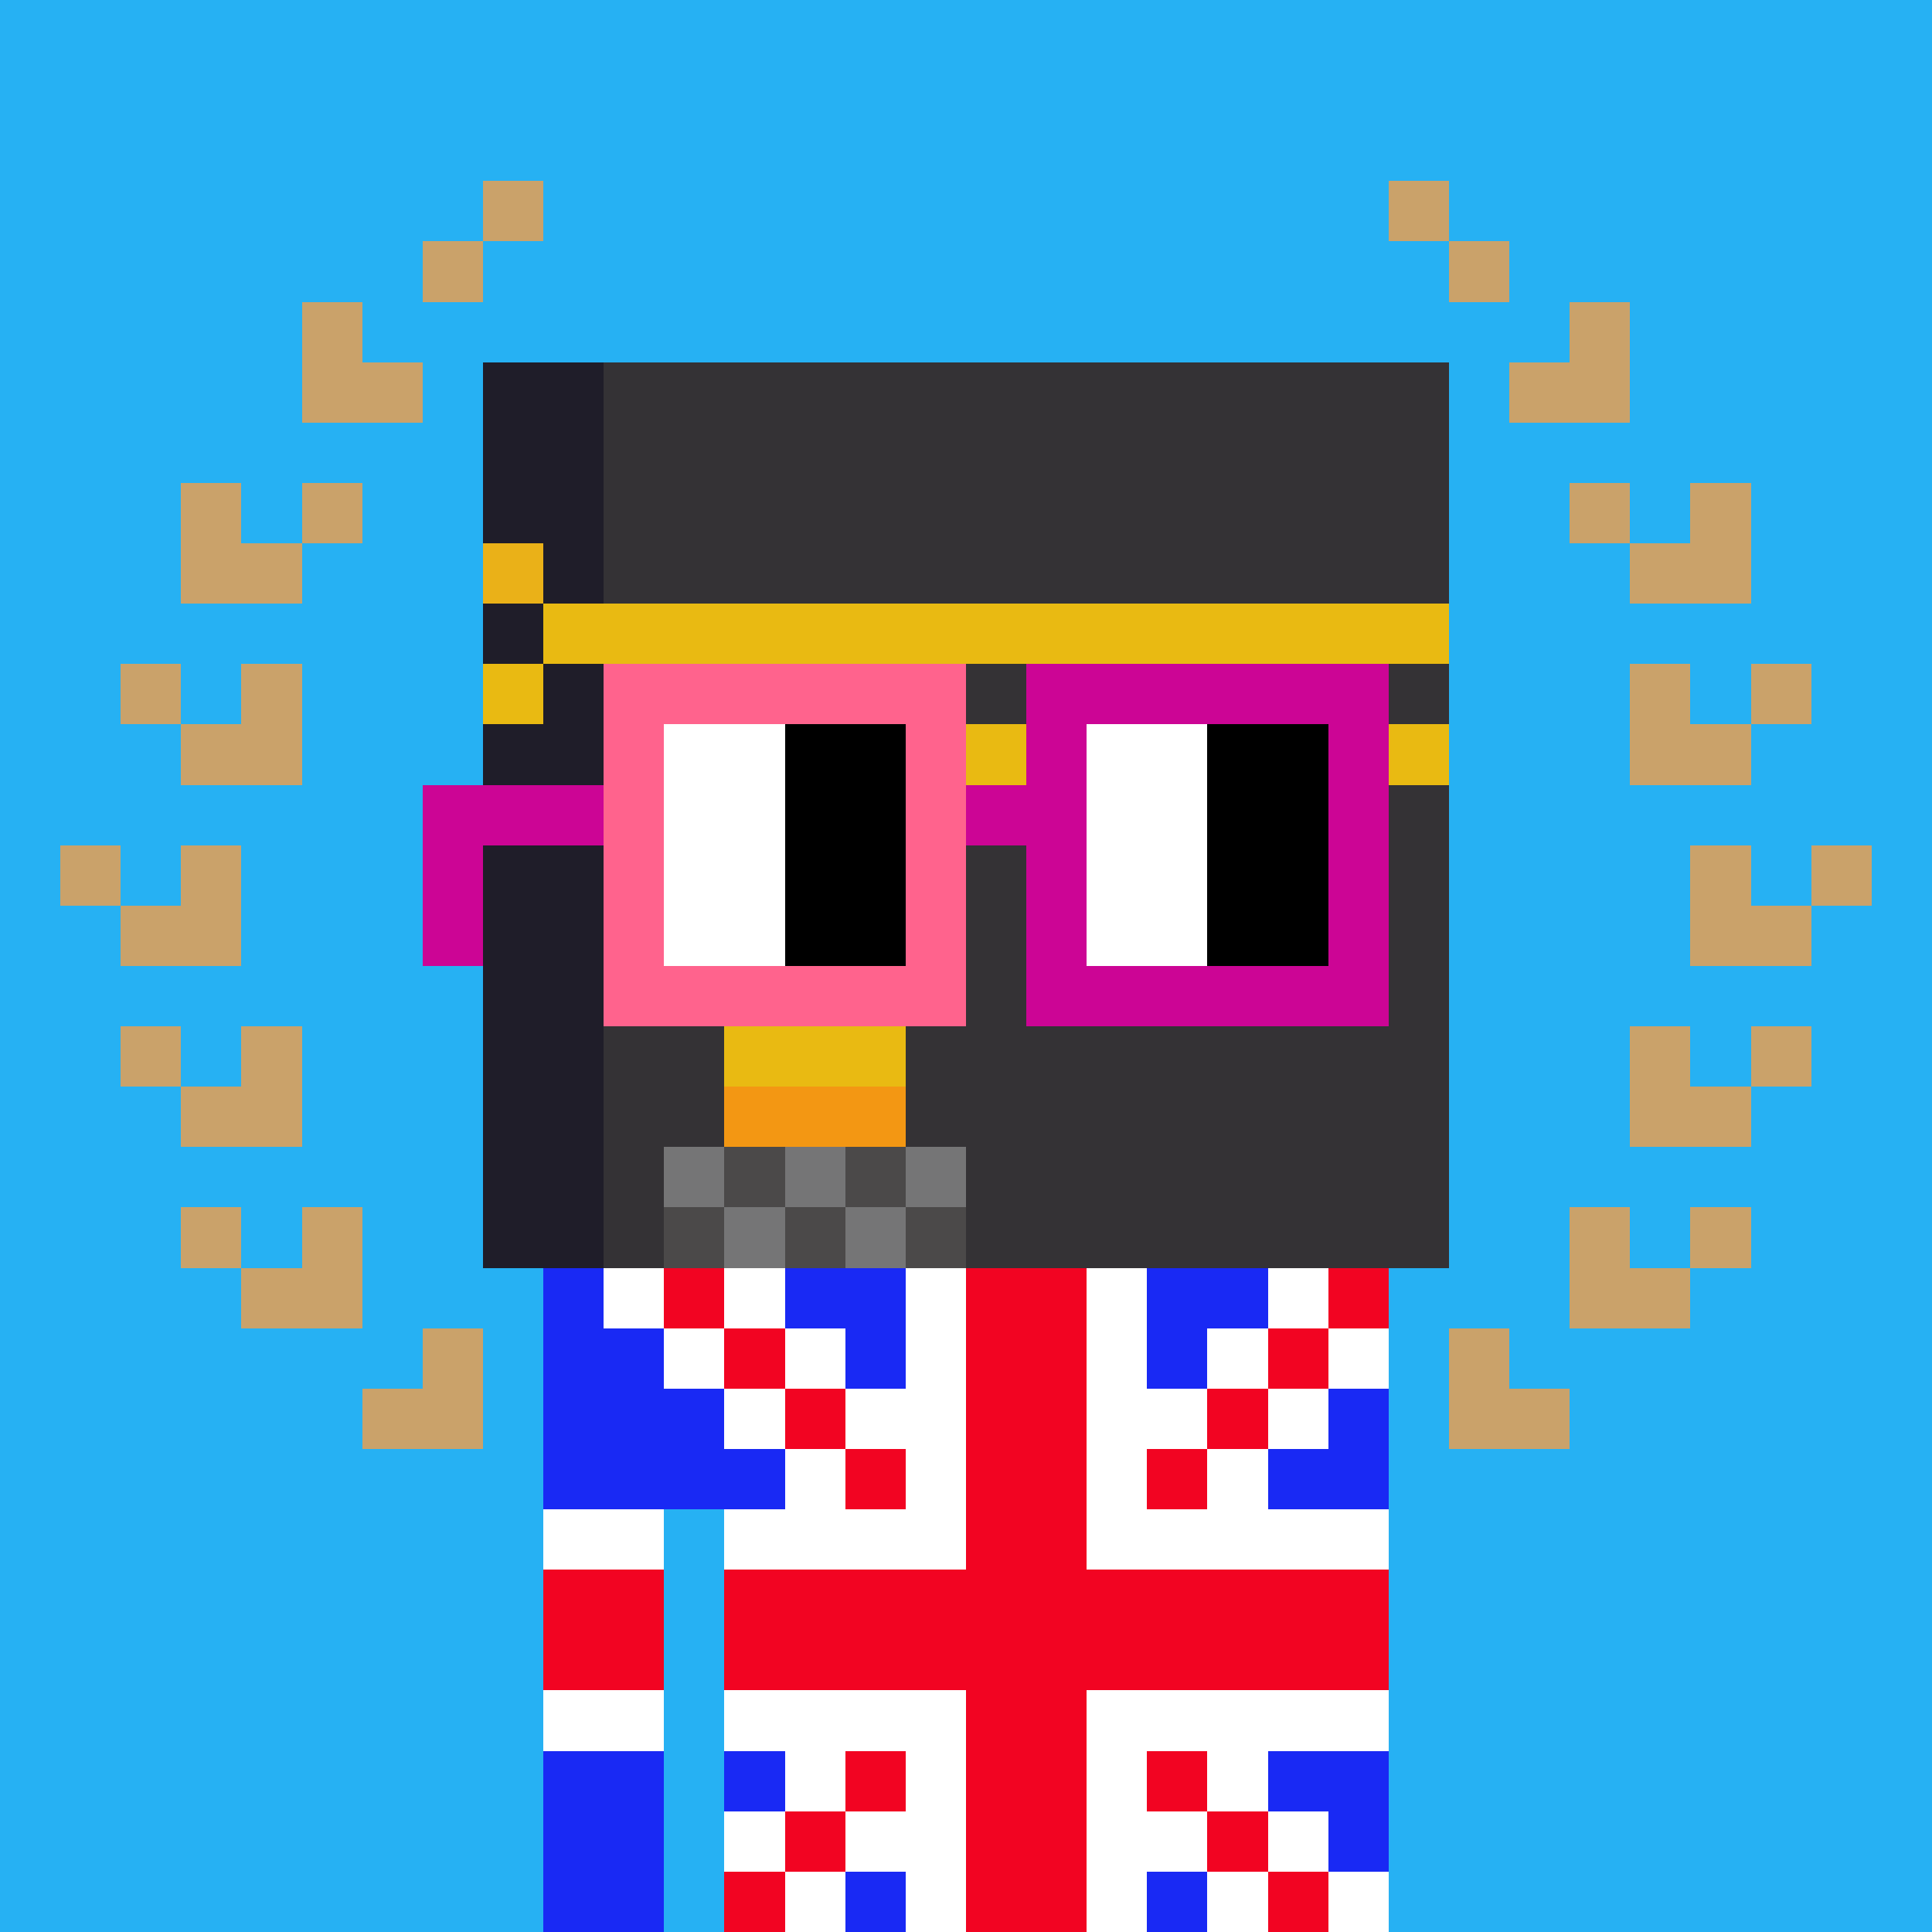 <svg width="320" height="320" viewBox="0 0 320 320" xmlns="http://www.w3.org/2000/svg" shape-rendering="crispEdges"><rect width="100%" height="100%" fill="#26b1f3" /><rect width="10" height="10" x="90" y="210" fill="#1929f4" /><rect width="10" height="10" x="100" y="210" fill="#ffffff" /><rect width="10" height="10" x="110" y="210" fill="#f20422" /><rect width="10" height="10" x="120" y="210" fill="#ffffff" /><rect width="20" height="10" x="130" y="210" fill="#1929f4" /><rect width="10" height="10" x="150" y="210" fill="#ffffff" /><rect width="20" height="10" x="160" y="210" fill="#f20422" /><rect width="10" height="10" x="180" y="210" fill="#ffffff" /><rect width="20" height="10" x="190" y="210" fill="#1929f4" /><rect width="10" height="10" x="210" y="210" fill="#ffffff" /><rect width="10" height="10" x="220" y="210" fill="#f20422" /><rect width="20" height="10" x="90" y="220" fill="#1929f4" /><rect width="10" height="10" x="110" y="220" fill="#ffffff" /><rect width="10" height="10" x="120" y="220" fill="#f20422" /><rect width="10" height="10" x="130" y="220" fill="#ffffff" /><rect width="10" height="10" x="140" y="220" fill="#1929f4" /><rect width="10" height="10" x="150" y="220" fill="#ffffff" /><rect width="20" height="10" x="160" y="220" fill="#f20422" /><rect width="10" height="10" x="180" y="220" fill="#ffffff" /><rect width="10" height="10" x="190" y="220" fill="#1929f4" /><rect width="10" height="10" x="200" y="220" fill="#ffffff" /><rect width="10" height="10" x="210" y="220" fill="#f20422" /><rect width="10" height="10" x="220" y="220" fill="#ffffff" /><rect width="30" height="10" x="90" y="230" fill="#1929f4" /><rect width="10" height="10" x="120" y="230" fill="#ffffff" /><rect width="10" height="10" x="130" y="230" fill="#f20422" /><rect width="20" height="10" x="140" y="230" fill="#ffffff" /><rect width="20" height="10" x="160" y="230" fill="#f20422" /><rect width="20" height="10" x="180" y="230" fill="#ffffff" /><rect width="10" height="10" x="200" y="230" fill="#f20422" /><rect width="10" height="10" x="210" y="230" fill="#ffffff" /><rect width="10" height="10" x="220" y="230" fill="#1929f4" /><rect width="40" height="10" x="90" y="240" fill="#1929f4" /><rect width="10" height="10" x="130" y="240" fill="#ffffff" /><rect width="10" height="10" x="140" y="240" fill="#f20422" /><rect width="10" height="10" x="150" y="240" fill="#ffffff" /><rect width="20" height="10" x="160" y="240" fill="#f20422" /><rect width="10" height="10" x="180" y="240" fill="#ffffff" /><rect width="10" height="10" x="190" y="240" fill="#f20422" /><rect width="10" height="10" x="200" y="240" fill="#ffffff" /><rect width="20" height="10" x="210" y="240" fill="#1929f4" /><rect width="20" height="10" x="90" y="250" fill="#ffffff" /><rect width="40" height="10" x="120" y="250" fill="#ffffff" /><rect width="20" height="10" x="160" y="250" fill="#f20422" /><rect width="50" height="10" x="180" y="250" fill="#ffffff" /><rect width="20" height="10" x="90" y="260" fill="#f20422" /><rect width="110" height="10" x="120" y="260" fill="#f20422" /><rect width="20" height="10" x="90" y="270" fill="#f20422" /><rect width="110" height="10" x="120" y="270" fill="#f20422" /><rect width="20" height="10" x="90" y="280" fill="#ffffff" /><rect width="40" height="10" x="120" y="280" fill="#ffffff" /><rect width="20" height="10" x="160" y="280" fill="#f20422" /><rect width="50" height="10" x="180" y="280" fill="#ffffff" /><rect width="20" height="10" x="90" y="290" fill="#1929f4" /><rect width="10" height="10" x="120" y="290" fill="#1929f4" /><rect width="10" height="10" x="130" y="290" fill="#ffffff" /><rect width="10" height="10" x="140" y="290" fill="#f20422" /><rect width="10" height="10" x="150" y="290" fill="#ffffff" /><rect width="20" height="10" x="160" y="290" fill="#f20422" /><rect width="10" height="10" x="180" y="290" fill="#ffffff" /><rect width="10" height="10" x="190" y="290" fill="#f20422" /><rect width="10" height="10" x="200" y="290" fill="#ffffff" /><rect width="20" height="10" x="210" y="290" fill="#1929f4" /><rect width="20" height="10" x="90" y="300" fill="#1929f4" /><rect width="10" height="10" x="120" y="300" fill="#ffffff" /><rect width="10" height="10" x="130" y="300" fill="#f20422" /><rect width="20" height="10" x="140" y="300" fill="#ffffff" /><rect width="20" height="10" x="160" y="300" fill="#f20422" /><rect width="20" height="10" x="180" y="300" fill="#ffffff" /><rect width="10" height="10" x="200" y="300" fill="#f20422" /><rect width="10" height="10" x="210" y="300" fill="#ffffff" /><rect width="10" height="10" x="220" y="300" fill="#1929f4" /><rect width="20" height="10" x="90" y="310" fill="#1929f4" /><rect width="10" height="10" x="120" y="310" fill="#f20422" /><rect width="10" height="10" x="130" y="310" fill="#ffffff" /><rect width="10" height="10" x="140" y="310" fill="#1929f4" /><rect width="10" height="10" x="150" y="310" fill="#ffffff" /><rect width="20" height="10" x="160" y="310" fill="#f20422" /><rect width="10" height="10" x="180" y="310" fill="#ffffff" /><rect width="10" height="10" x="190" y="310" fill="#1929f4" /><rect width="10" height="10" x="200" y="310" fill="#ffffff" /><rect width="10" height="10" x="210" y="310" fill="#f20422" /><rect width="10" height="10" x="220" y="310" fill="#ffffff" /><rect width="10" height="10" x="80" y="30" fill="#caa26a" /><rect width="10" height="10" x="230" y="30" fill="#caa26a" /><rect width="10" height="10" x="70" y="40" fill="#caa26a" /><rect width="10" height="10" x="240" y="40" fill="#caa26a" /><rect width="10" height="10" x="50" y="50" fill="#caa26a" /><rect width="10" height="10" x="260" y="50" fill="#caa26a" /><rect width="20" height="10" x="50" y="60" fill="#caa26a" /><rect width="20" height="10" x="250" y="60" fill="#caa26a" /><rect width="10" height="10" x="30" y="80" fill="#caa26a" /><rect width="10" height="10" x="50" y="80" fill="#caa26a" /><rect width="10" height="10" x="260" y="80" fill="#caa26a" /><rect width="10" height="10" x="280" y="80" fill="#caa26a" /><rect width="20" height="10" x="30" y="90" fill="#caa26a" /><rect width="20" height="10" x="270" y="90" fill="#caa26a" /><rect width="10" height="10" x="20" y="110" fill="#caa26a" /><rect width="10" height="10" x="40" y="110" fill="#caa26a" /><rect width="10" height="10" x="270" y="110" fill="#caa26a" /><rect width="10" height="10" x="290" y="110" fill="#caa26a" /><rect width="20" height="10" x="30" y="120" fill="#caa26a" /><rect width="20" height="10" x="270" y="120" fill="#caa26a" /><rect width="10" height="10" x="10" y="140" fill="#caa26a" /><rect width="10" height="10" x="30" y="140" fill="#caa26a" /><rect width="10" height="10" x="280" y="140" fill="#caa26a" /><rect width="10" height="10" x="300" y="140" fill="#caa26a" /><rect width="20" height="10" x="20" y="150" fill="#caa26a" /><rect width="20" height="10" x="280" y="150" fill="#caa26a" /><rect width="10" height="10" x="20" y="170" fill="#caa26a" /><rect width="10" height="10" x="40" y="170" fill="#caa26a" /><rect width="10" height="10" x="270" y="170" fill="#caa26a" /><rect width="10" height="10" x="290" y="170" fill="#caa26a" /><rect width="20" height="10" x="30" y="180" fill="#caa26a" /><rect width="20" height="10" x="270" y="180" fill="#caa26a" /><rect width="10" height="10" x="30" y="200" fill="#caa26a" /><rect width="10" height="10" x="50" y="200" fill="#caa26a" /><rect width="10" height="10" x="260" y="200" fill="#caa26a" /><rect width="10" height="10" x="280" y="200" fill="#caa26a" /><rect width="20" height="10" x="40" y="210" fill="#caa26a" /><rect width="20" height="10" x="260" y="210" fill="#caa26a" /><rect width="10" height="10" x="70" y="220" fill="#caa26a" /><rect width="10" height="10" x="240" y="220" fill="#caa26a" /><rect width="20" height="10" x="60" y="230" fill="#caa26a" /><rect width="20" height="10" x="240" y="230" fill="#caa26a" /><rect width="20" height="10" x="80" y="60" fill="#1f1d29" /><rect width="140" height="10" x="100" y="60" fill="#343235" /><rect width="20" height="10" x="80" y="70" fill="#1f1d29" /><rect width="140" height="10" x="100" y="70" fill="#343235" /><rect width="20" height="10" x="80" y="80" fill="#1f1d29" /><rect width="140" height="10" x="100" y="80" fill="#343235" /><rect width="10" height="10" x="80" y="90" fill="#eab118" /><rect width="10" height="10" x="90" y="90" fill="#1f1d29" /><rect width="140" height="10" x="100" y="90" fill="#343235" /><rect width="10" height="10" x="80" y="100" fill="#1f1d29" /><rect width="150" height="10" x="90" y="100" fill="#e9ba12" /><rect width="10" height="10" x="80" y="110" fill="#e9ba12" /><rect width="10" height="10" x="90" y="110" fill="#1f1d29" /><rect width="140" height="10" x="100" y="110" fill="#343235" /><rect width="20" height="10" x="80" y="120" fill="#1f1d29" /><rect width="10" height="10" x="100" y="120" fill="#e9ba12" /><rect width="10" height="10" x="110" y="120" fill="#343235" /><rect width="30" height="10" x="120" y="120" fill="#e9ba12" /><rect width="10" height="10" x="150" y="120" fill="#343235" /><rect width="10" height="10" x="160" y="120" fill="#e9ba12" /><rect width="10" height="10" x="170" y="120" fill="#343235" /><rect width="40" height="10" x="180" y="120" fill="#e9ba12" /><rect width="10" height="10" x="220" y="120" fill="#343235" /><rect width="10" height="10" x="230" y="120" fill="#e9ba12" /><rect width="20" height="10" x="80" y="130" fill="#1f1d29" /><rect width="20" height="10" x="100" y="130" fill="#343235" /><rect width="30" height="10" x="120" y="130" fill="#e9ba12" /><rect width="90" height="10" x="150" y="130" fill="#343235" /><rect width="20" height="10" x="80" y="140" fill="#1f1d29" /><rect width="20" height="10" x="100" y="140" fill="#343235" /><rect width="30" height="10" x="120" y="140" fill="#f8ddb0" /><rect width="90" height="10" x="150" y="140" fill="#343235" /><rect width="20" height="10" x="80" y="150" fill="#1f1d29" /><rect width="20" height="10" x="100" y="150" fill="#343235" /><rect width="30" height="10" x="120" y="150" fill="#e9ba12" /><rect width="90" height="10" x="150" y="150" fill="#343235" /><rect width="20" height="10" x="80" y="160" fill="#1f1d29" /><rect width="20" height="10" x="100" y="160" fill="#343235" /><rect width="10" height="10" x="120" y="160" fill="#f8ddb0" /><rect width="10" height="10" x="130" y="160" fill="#e9ba12" /><rect width="10" height="10" x="140" y="160" fill="#f8ddb0" /><rect width="90" height="10" x="150" y="160" fill="#343235" /><rect width="20" height="10" x="80" y="170" fill="#1f1d29" /><rect width="20" height="10" x="100" y="170" fill="#343235" /><rect width="30" height="10" x="120" y="170" fill="#e9ba12" /><rect width="90" height="10" x="150" y="170" fill="#343235" /><rect width="20" height="10" x="80" y="180" fill="#1f1d29" /><rect width="20" height="10" x="100" y="180" fill="#343235" /><rect width="30" height="10" x="120" y="180" fill="#f39713" /><rect width="90" height="10" x="150" y="180" fill="#343235" /><rect width="20" height="10" x="80" y="190" fill="#1f1d29" /><rect width="10" height="10" x="100" y="190" fill="#343235" /><rect width="10" height="10" x="110" y="190" fill="#757576" /><rect width="10" height="10" x="120" y="190" fill="#4b4949" /><rect width="10" height="10" x="130" y="190" fill="#757576" /><rect width="10" height="10" x="140" y="190" fill="#4b4949" /><rect width="10" height="10" x="150" y="190" fill="#757576" /><rect width="80" height="10" x="160" y="190" fill="#343235" /><rect width="20" height="10" x="80" y="200" fill="#1f1d29" /><rect width="10" height="10" x="100" y="200" fill="#343235" /><rect width="10" height="10" x="110" y="200" fill="#4b4949" /><rect width="10" height="10" x="120" y="200" fill="#757576" /><rect width="10" height="10" x="130" y="200" fill="#4b4949" /><rect width="10" height="10" x="140" y="200" fill="#757576" /><rect width="10" height="10" x="150" y="200" fill="#4b4949" /><rect width="80" height="10" x="160" y="200" fill="#343235" /><rect width="60" height="10" x="100" y="110" fill="#ff638d" /><rect width="60" height="10" x="170" y="110" fill="#cc0595" /><rect width="10" height="10" x="100" y="120" fill="#ff638d" /><rect width="20" height="10" x="110" y="120" fill="#ffffff" /><rect width="20" height="10" x="130" y="120" fill="#000000" /><rect width="10" height="10" x="150" y="120" fill="#ff638d" /><rect width="10" height="10" x="170" y="120" fill="#cc0595" /><rect width="20" height="10" x="180" y="120" fill="#ffffff" /><rect width="20" height="10" x="200" y="120" fill="#000000" /><rect width="10" height="10" x="220" y="120" fill="#cc0595" /><rect width="30" height="10" x="70" y="130" fill="#cc0595" /><rect width="10" height="10" x="100" y="130" fill="#ff638d" /><rect width="20" height="10" x="110" y="130" fill="#ffffff" /><rect width="20" height="10" x="130" y="130" fill="#000000" /><rect width="10" height="10" x="150" y="130" fill="#ff638d" /><rect width="20" height="10" x="160" y="130" fill="#cc0595" /><rect width="20" height="10" x="180" y="130" fill="#ffffff" /><rect width="20" height="10" x="200" y="130" fill="#000000" /><rect width="10" height="10" x="220" y="130" fill="#cc0595" /><rect width="10" height="10" x="70" y="140" fill="#cc0595" /><rect width="10" height="10" x="100" y="140" fill="#ff638d" /><rect width="20" height="10" x="110" y="140" fill="#ffffff" /><rect width="20" height="10" x="130" y="140" fill="#000000" /><rect width="10" height="10" x="150" y="140" fill="#ff638d" /><rect width="10" height="10" x="170" y="140" fill="#cc0595" /><rect width="20" height="10" x="180" y="140" fill="#ffffff" /><rect width="20" height="10" x="200" y="140" fill="#000000" /><rect width="10" height="10" x="220" y="140" fill="#cc0595" /><rect width="10" height="10" x="70" y="150" fill="#cc0595" /><rect width="10" height="10" x="100" y="150" fill="#ff638d" /><rect width="20" height="10" x="110" y="150" fill="#ffffff" /><rect width="20" height="10" x="130" y="150" fill="#000000" /><rect width="10" height="10" x="150" y="150" fill="#ff638d" /><rect width="10" height="10" x="170" y="150" fill="#cc0595" /><rect width="20" height="10" x="180" y="150" fill="#ffffff" /><rect width="20" height="10" x="200" y="150" fill="#000000" /><rect width="10" height="10" x="220" y="150" fill="#cc0595" /><rect width="60" height="10" x="100" y="160" fill="#ff638d" /><rect width="60" height="10" x="170" y="160" fill="#cc0595" /></svg>